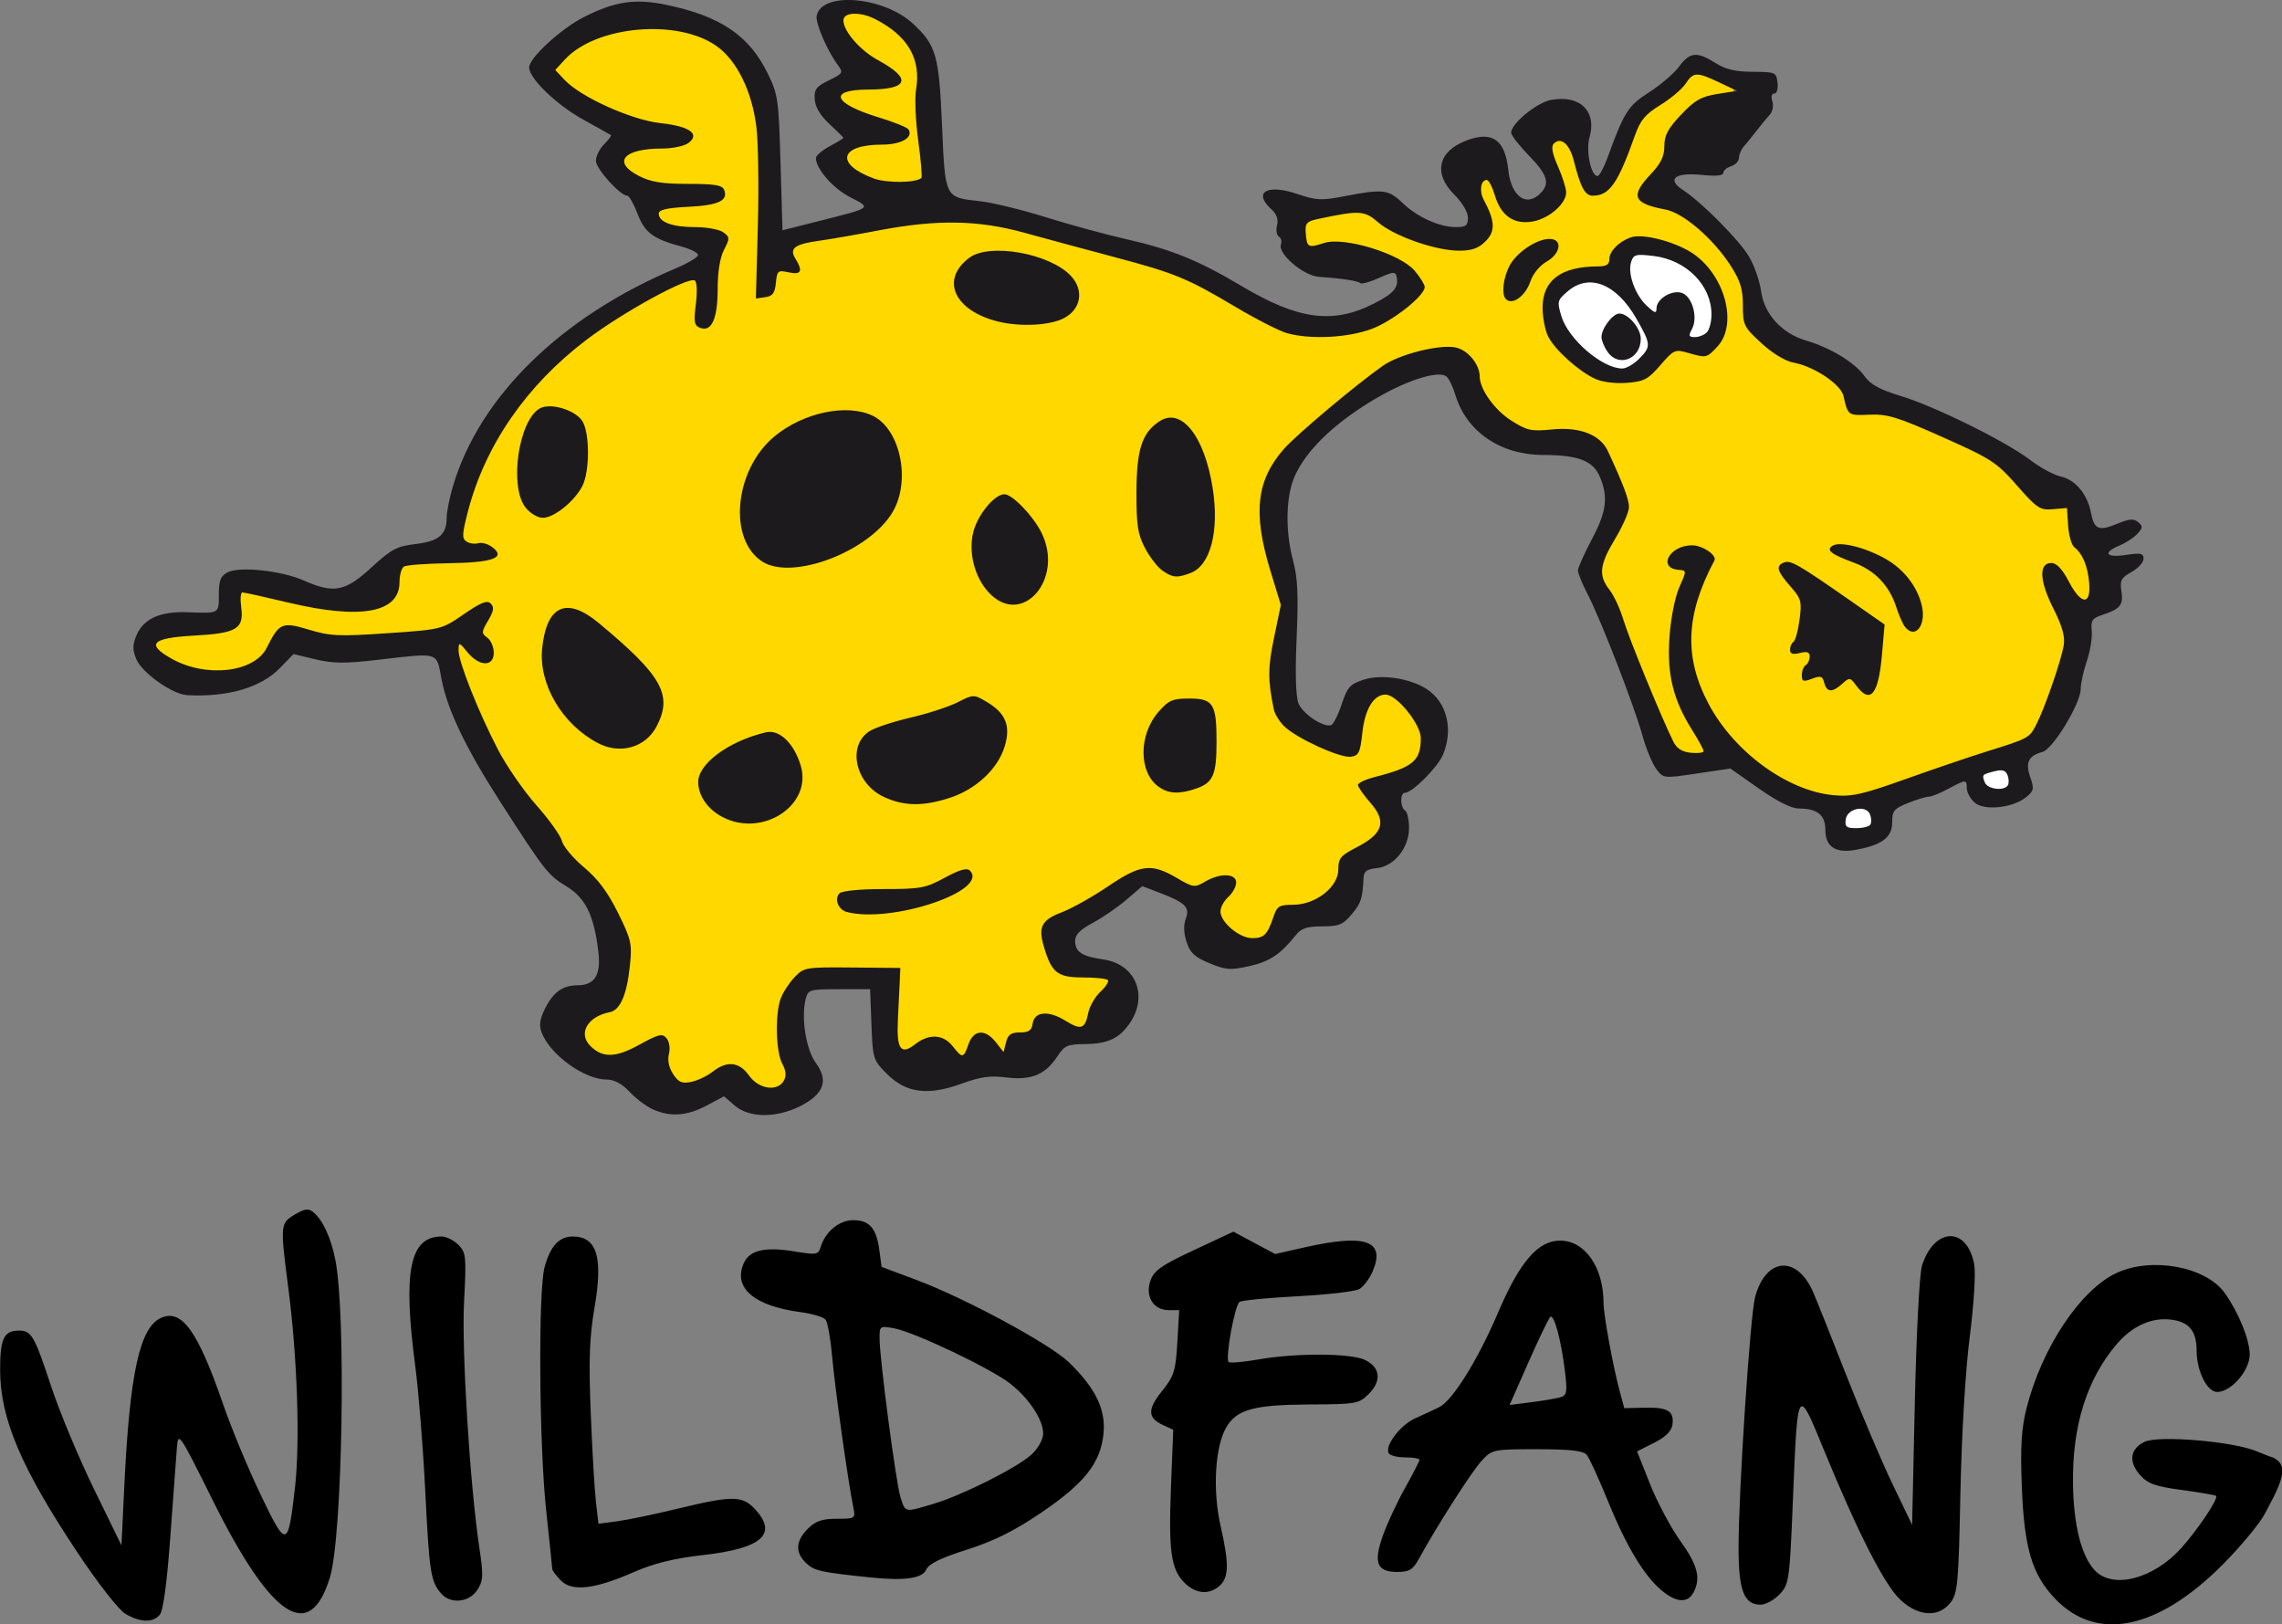 <?xml version="1.0" encoding="UTF-8" standalone="no"?> <svg xmlns:dc="http://purl.org/dc/elements/1.1/" xmlns:cc="http://creativecommons.org/ns#" xmlns:rdf="http://www.w3.org/1999/02/22-rdf-syntax-ns#" xmlns:svg="http://www.w3.org/2000/svg" xmlns="http://www.w3.org/2000/svg" xmlns:sodipodi="http://sodipodi.sourceforge.net/DTD/sodipodi-0.dtd" xmlns:inkscape="http://www.inkscape.org/namespaces/inkscape" version="1.1" id="svg10" width="421.77" height="300.154" viewBox="0 0 421.77 300.154" sodipodi:docname="logo_square.svg" inkscape:version="1.0.1 (3bc2e813f5, 2020-09-07)"><rect x="0" y="0" width="421.77" height="300.154" fill="#808080" stroke="none"/><defs id="defs14"></defs><g inkscape:groupmode="layer" inkscape:label="Image" id="g18" transform="translate(423.583,-882.047)"><g id="g89-0-3" transform="matrix(0.726,0,0,0.726,-425.565,878.257)"><path id="path50-4-5" style="fill:#ffffff;fill-opacity:1;stroke-width:0.509" d="m 407.33,75.543 c -3.281,0.086 -6.297,1.969 -8.354,4.438 -1.387,1.774 -1.18,4.235 -0.362,6.207 0.852,2.433 2.334,4.58 4.095,6.444 2.316,2.466 4.791,4.884 7.775,6.529 2.242,1.126 4.989,1.923 7.384,0.776 2.064,-1.022 3.845,-2.667 5.049,-4.63 1.284,-2.029 1.158,-4.933 -0.578,-6.661 -0.415,-0.415 -1.019,-0.634 -1.605,-0.566 0.759,-0.985 0.224,-2.315 -0.38,-3.248 -2.045,-3.063 -4.386,-6.122 -7.638,-7.978 -1.633,-0.918 -3.514,-1.376 -5.386,-1.312 z m 7.752,11.291 c 1.409,0.631 2.405,2.261 4.09,2.17 -0.797,1.227 -0.185,2.824 -0.867,4.114 -0.331,0.79 -0.812,1.772 -1.806,1.775 -1.077,0.322 -2.211,-0.112 -2.91,-0.967 -0.872,-0.953 -1.625,-2.283 -1.133,-3.602 0.436,-1.382 1.194,-2.869 2.559,-3.517 z"></path><path id="path56-3-4" style="fill:#ffffff;fill-opacity:1;stroke-width:0.509" d="m 476.076,209.447 c -2.756,0.002 -5.459,2.619 -4.994,5.451 0.27,1.628 1.877,2.628 3.435,2.722 2.096,0.302 4.691,-0.242 5.742,-2.272 0.983,-2.024 -0.032,-4.761 -2.176,-5.543 -0.633,-0.26 -1.325,-0.367 -2.008,-0.357 z"></path><path id="path30-3-8" style="fill:#ffd800;fill-opacity:1;stroke-width:0.719" d="m 167.828,11.203 c -5.55,0.18 -11.207,1.073 -16.215,3.578 -2.713,1.534 -5.162,3.55 -7.243,5.867 -0.918,0.973 -1.614,2.51 -0.767,3.745 1.217,1.819 3.039,3.125 4.728,4.478 6.54,5.059 14.591,7.652 22.604,9.259 1.565,0.322 3.121,0.69 4.662,1.116 0.432,0.133 1.224,0.345 1.772,0.568 0.09,0.208 -0.769,0.42 -1.064,0.563 -4.062,1.378 -8.472,0.805 -12.506,2.312 -1.672,0.558 -3.544,1.775 -3.575,3.735 0.008,1.82 1.598,3.074 2.941,4.053 3.422,2.25 7.627,2.704 11.611,3.05 3.464,0.304 6.991,0.132 10.4,0.891 0.71,0.029 0.473,0.611 -0.084,0.662 -3.46,1.036 -7.116,1.029 -10.665,1.583 -1.504,0.291 -3.163,0.284 -4.476,1.161 -1.048,0.998 -0.864,2.656 -0.043,3.734 1.209,1.895 3.602,2.296 5.644,2.663 3.483,0.62 7.135,0.465 10.486,1.715 0.608,0.177 -0.07,0.924 -0.08,1.343 -1.239,2.961 -1.578,6.188 -2,9.343 -0.434,3.302 -0.428,6.701 -1.436,9.9 -0.152,0.354 -0.304,0.938 -0.832,0.725 -0.387,-0.236 -0.277,-0.944 -0.357,-1.374 -0.178,-2.766 0.647,-5.531 0.214,-8.285 -0.257,-1.557 -1.822,-2.693 -3.383,-2.427 -2.292,0.361 -4.296,1.651 -6.361,2.635 -11.387,5.769 -22.004,13.155 -31.088,22.142 -4.179,4.181 -8.044,8.732 -10.971,13.89 -3.442,5.965 -6.463,12.204 -8.659,18.739 -0.797,2.568 -1.529,5.195 -1.727,7.886 -0.177,1.726 0.596,3.666 2.304,4.319 1.779,0.817 3.967,-0.032 5.609,1.162 -2.806,0.675 -5.723,0.672 -8.59,0.874 -4.3,0.257 -8.624,0.373 -12.886,1.033 -1.571,0.208 -2.253,1.852 -2.583,3.21 -0.624,2.038 -0.267,4.507 -1.886,6.134 -2.055,1.744 -4.917,1.843 -7.483,1.887 -3.974,0.026 -7.94,-0.386 -11.866,-0.973 -0.733,-0.125 -1.772,-0.281 -2.618,-0.448 -4.145,-0.7 -8.159,-2.052 -12.328,-2.611 -1.521,-0.223 -3.346,0.274 -3.98,1.813 -0.836,1.981 0.004,4.239 -0.734,6.238 -0.709,0.977 -2.077,1.061 -3.159,1.35 -4.977,0.94 -10.089,1 -15.029,2.159 -1.39,0.313 -2.981,1.24 -3.003,2.832 -0.072,1.749 1.571,2.842 2.858,3.713 3.243,2.122 7.017,3.296 10.786,4.075 4.302,0.805 9.057,0.33 12.736,-2.193 2.879,-1.936 4.866,-4.848 6.754,-7.692 0.541,-0.903 1.606,-1.258 2.612,-1.105 3.124,0.291 6.056,1.599 9.2,1.788 4.945,0.388 9.91,0.043 14.858,-0.114 4.243,-0.233 8.508,-0.387 12.708,-1.057 1.152,-0.274 2.227,-0.799 3.293,-1.303 0.638,3.108 1.067,6.262 1.861,9.335 1.639,5.568 4.089,10.857 6.626,16.064 2.7,5.361 5.533,10.697 9.111,15.533 2.66,3.392 5.309,6.913 7.721,10.559 2.834,4.062 6.165,7.74 9.469,11.418 3.603,4.304 6.766,9.042 8.934,14.236 0.658,1.572 1.141,3.25 0.975,4.971 -0.184,3.662 -0.699,7.338 -1.788,10.845 -0.382,1.488 -1.59,2.592 -3.005,3.102 -2.251,0.904 -4.583,2.087 -5.975,4.149 -0.877,1.184 -1.329,2.816 -0.604,4.186 1.227,2.458 3.325,4.805 6.191,5.174 3.264,0.42 6.382,-1.022 9.27,-2.353 1.745,-0.805 3.433,-1.81 5.318,-2.254 0.439,2.066 -0.008,4.241 0.688,6.271 0.705,2.278 1.986,4.715 4.324,5.633 1.648,0.618 3.256,-0.414 4.739,-1.023 2.702,-1.154 5.166,-2.992 8.119,-3.462 1.329,-0.245 2.377,0.767 3.098,1.746 1.902,2.09 4.48,4.044 7.454,3.859 1.855,-0.058 3.637,-1.391 3.943,-3.271 0.44,-2.554 -0.165,-5.137 -0.549,-7.661 -0.804,-3.828 -1.018,-7.862 0.09,-11.654 0.841,-2.874 2.45,-5.819 5.242,-7.174 1.677,-0.394 3.415,-0.409 5.127,-0.517 0.571,-0.021 1.48,-0.052 2.182,-0.072 4.928,-0.096 9.858,-0.046 14.787,-0.065 -0.194,5.141 -0.636,10.28 -0.533,15.428 0.079,1.74 0.303,3.898 2.041,4.789 1.68,0.789 3.413,-0.258 4.825,-1.124 2.054,-1.269 4.959,-1.705 6.951,-0.082 1.572,1.46 2.986,3.087 4.494,4.613 1.203,-2.042 2.222,-4.201 3.557,-6.16 0.339,-0.495 0.98,-1.068 1.575,-0.572 1.617,0.884 2.517,2.847 4.38,3.301 1.312,0.279 2.496,-0.787 2.796,-2.016 0.197,-0.681 0.434,-1.608 1.327,-1.567 1.455,-0.07 3.13,-0.037 4.195,-1.213 0.869,-0.784 0.938,-2.009 1.455,-2.984 0.748,-0.948 2.147,-0.566 3.139,-0.295 2.343,0.636 4.172,2.644 6.672,2.76 1.84,0.071 3.25,-1.457 3.822,-3.076 0.616,-1.725 1.158,-3.5 2.193,-5.036 1.034,-1.621 2.679,-2.926 3.067,-4.895 -0.082,-0.49 -0.629,-0.901 -0.887,-1.363 -1.583,-0.819 -3.429,-0.808 -5.159,-1.058 -2.485,-0.264 -4.996,-0.449 -7.421,-1.085 -1.454,-2.088 -2.292,-4.549 -2.949,-6.988 -0.308,-1.217 -0.647,-2.803 0.501,-3.704 1.745,-1.5 4.054,-2.042 6.006,-3.207 5.102,-2.657 9.674,-6.047 14.885,-8.501 1.971,-0.937 4.279,-1.543 6.404,-0.741 2.888,0.911 5.367,2.842 8.325,3.549 2.065,0.434 3.835,-0.937 5.692,-1.566 1.244,-0.394 2.688,-0.951 3.949,-0.36 -0.136,0.617 -0.647,1.307 -0.942,1.938 -0.687,1.356 -1.676,2.533 -2.373,3.877 -0.769,1.638 0.154,3.381 1.058,4.745 1.712,2.509 4.459,4.271 7.399,4.97 1.618,0.393 3.49,0.1 4.621,-1.213 1.846,-1.944 2.757,-4.515 3.844,-6.912 3.573,-0.324 7.33,-0.654 10.434,-2.634 3.019,-1.803 4.879,-5.109 5.376,-8.537 0.181,-1.665 1.847,-2.476 3.043,-3.376 2.469,-1.695 5.248,-3.243 6.865,-5.86 1.18,-1.857 0.86,-4.309 -0.384,-6.048 -1.242,-1.824 -2.635,-3.546 -3.852,-5.386 4.123,-1.762 8.809,-2.452 12.358,-5.374 2.108,-1.637 3.327,-4.385 2.868,-7.047 -0.532,-3.251 -2.419,-6.092 -4.441,-8.616 -1.624,-1.929 -3.905,-3.82 -6.586,-3.57 -2.522,0.21 -4.289,2.407 -5.224,4.582 -1.077,2.421 -1.521,5.052 -1.924,7.652 -0.145,0.77 -0.314,1.808 -0.527,2.668 -2.219,0.237 -4.392,-0.574 -6.454,-1.3 -3.727,-1.487 -7.396,-3.401 -10.262,-6.258 -1.82,-1.753 -2.064,-4.406 -2.367,-6.772 -0.568,-5.963 0.068,-11.989 1.43,-17.807 0.282,-1.503 0.702,-3.012 0.9,-4.512 -0.95,-3.136 -1.939,-6.216 -2.811,-9.295 -1.501,-5.513 -2.953,-11.21 -2.433,-16.97 0.368,-4.204 2.385,-8.086 5.084,-11.266 3.583,-4.207 7.827,-7.781 11.987,-11.396 4.287,-3.617 8.589,-7.242 13.221,-10.413 3.549,-2.136 7.598,-3.315 11.647,-4.072 2.141,-0.348 4.341,-0.553 6.502,-0.306 1.099,0.344 1.744,1.427 2.515,2.214 1.125,1.371 1.779,3.054 2.035,4.797 1.151,4.087 3.969,7.541 7.27,10.125 2.604,1.927 5.638,3.516 8.937,3.657 3.906,0.309 7.93,-0.355 11.742,0.77 2.685,0.804 4.191,3.387 5.352,5.748 1.364,2.934 2.664,5.91 3.684,8.983 0.591,1.648 0.377,3.454 -0.332,5.027 -1.695,3.93 -3.736,7.701 -5.595,11.555 -0.293,0.711 -0.822,1.421 -0.968,2.131 2.068,4.135 4.156,8.264 5.904,12.548 4.137,9.629 7.55,19.561 11.98,29.064 0.935,1.804 1.733,3.819 3.35,5.131 1.645,1.002 3.647,1.26 5.543,1.269 1.274,0.044 2.714,-0.745 2.794,-2.131 0.14,-0.874 -0.553,-1.648 -0.892,-2.42 -2.526,-4.736 -5.867,-9.232 -6.799,-14.635 -0.708,-4.303 -0.504,-8.691 -0.38,-13.031 0.167,-3.293 0.495,-6.617 1.605,-9.744 0.489,-1.856 1.295,-3.697 1.227,-5.647 -0.099,-1.434 -1.425,-2.461 -2.807,-2.527 -0.665,0.115 -0.614,-0.726 -0.362,-1.092 0.719,-1.09 2.221,-1.187 3.408,-1.293 1.574,-0.025 3.344,0.157 4.511,1.334 -1.629,4.413 -3.779,8.67 -4.783,13.291 -0.629,3.43 -0.428,6.939 -0.419,10.407 0.004,3.079 0.525,6.173 1.801,8.99 4.696,11.513 13.905,21.084 25.207,26.261 2.624,1.322 5.418,2.498 8.404,2.535 4.051,0.073 8.18,0.188 12.125,-0.897 5.649,-1.5 11.129,-3.558 16.661,-5.428 7.983,-2.771 15.963,-5.554 23.945,-8.329 1.664,-2.971 3.331,-5.953 4.515,-9.155 1.816,-4.746 3.462,-9.59 4.393,-14.595 0.642,-3.423 -0.526,-6.859 -1.84,-9.979 -1.253,-2.879 -2.731,-5.778 -3.011,-8.951 -0.022,-0.4 -0.025,-1.084 0.493,-1.132 1.564,0.873 2.348,2.607 3.414,3.973 1.121,1.455 1.965,3.161 3.368,4.373 1.136,1.032 3.088,0.868 3.941,-0.441 1.063,-1.844 0.696,-4.091 0.375,-6.09 -0.539,-2.913 -1.649,-5.717 -3.309,-8.174 -1.248,-2.137 -1.798,-4.585 -1.985,-7.031 -0.143,-1.208 -0.286,-2.415 -0.429,-3.623 -2.206,-0.051 -4.423,0.107 -6.621,-0.09 -1.514,-0.465 -2.53,-1.81 -3.665,-2.838 -3.754,-3.69 -7.208,-7.868 -11.934,-10.371 -4.321,-2.311 -8.808,-4.294 -13.277,-6.299 -5.291,-2.308 -10.791,-4.457 -16.614,-4.806 -1.207,-0.1 -2.414,-0.199 -3.621,-0.299 -0.682,-2.262 -1.532,-4.563 -3.246,-6.262 -3.283,-3.297 -7.791,-4.828 -11.936,-6.711 -3.615,-1.738 -7.247,-3.812 -9.781,-6.998 -1.278,-1.672 -1.434,-3.88 -1.595,-5.903 0.038,-4.819 -2.308,-9.275 -5.074,-13.079 -3.727,-4.981 -8.532,-9.279 -14.215,-11.889 -2.262,-1.102 -4.849,-1.375 -7.045,-2.617 -0.541,-0.268 0.109,-0.898 0.224,-1.275 1.686,-2.778 4.048,-5.131 5.345,-8.149 0.522,-1.012 0.609,-2.145 0.694,-3.256 0.674,-3.194 2.777,-5.899 5.13,-8.073 1.736,-1.594 3.843,-2.805 6.168,-3.275 1.412,-0.464 3.018,-0.624 4.201,-1.582 1.145,-0.906 0.902,-2.824 -0.319,-3.557 -2.155,-1.357 -4.54,-2.359 -6.986,-3.062 -1.675,-0.474 -3.373,0.358 -4.518,1.558 -2.213,2.249 -4.497,4.442 -7.052,6.307 -2.405,1.607 -4.732,3.553 -5.971,6.234 -1.645,3.678 -2.986,7.49 -4.723,11.126 -1.03,1.937 -2.156,4.05 -4.141,5.149 -0.937,0.458 -2.091,-0.033 -2.488,-0.981 -1.362,-2.56 -1.713,-5.497 -2.96,-8.111 -0.816,-1.829 -1.984,-3.923 -4.112,-4.359 -1.57,-0.352 -3.273,0.746 -3.506,2.36 -0.349,2.191 0.612,4.318 1.395,6.315 0.831,2.062 1.876,4.305 1.34,6.572 -0.566,1.594 -2.012,2.679 -3.366,3.593 -2.169,1.303 -4.9,1.553 -7.327,0.943 -1.849,-0.622 -2.622,-2.623 -3.372,-4.252 -0.783,-1.723 -1.442,-3.603 -2.787,-4.977 -1.222,-1.147 -3.386,-0.342 -3.788,1.228 -0.559,1.952 0.136,3.99 0.697,5.865 0.514,1.787 1.575,3.421 1.765,5.29 -0.24,1.991 -1.958,3.487 -3.848,3.92 -3.94,1.006 -8.034,0.027 -11.842,-1.08 -4.153,-1.26 -8.162,-3.051 -11.727,-5.542 -2.051,-1.397 -4.483,-2.37 -7.002,-2.182 -3.422,0.208 -6.755,1.107 -10.087,1.855 -1.635,0.368 -2.718,1.966 -2.738,3.599 -0.065,1.561 -0.11,3.238 0.561,4.682 0.609,1.281 2.255,1.295 3.475,1.097 1.814,-0.276 3.595,-0.865 5.455,-0.717 4.93,0.217 9.742,1.776 14.097,4.05 2.186,1.242 4.496,2.634 5.774,4.877 0.352,0.578 0.543,1.347 -0.018,1.873 -1.649,1.92 -3.762,3.377 -5.803,4.849 -4.523,3.152 -9.965,4.792 -15.438,5.137 -3.567,0.268 -7.227,0.255 -10.675,-0.812 -0.305,-0.097 -0.989,-0.306 -1.434,-0.477 -5.546,-2.083 -10.483,-5.427 -15.707,-8.165 -5.632,-3.109 -11.54,-5.721 -17.68,-7.653 -8.341,-2.656 -16.817,-4.864 -25.268,-7.14 -9.088,-2.366 -18.338,-4.776 -27.806,-4.537 -8.395,0.205 -16.664,1.83 -24.923,3.204 -4.081,0.761 -8.224,1.365 -12.164,2.716 -1.521,0.533 -3.243,1.597 -3.279,3.398 -0.125,1.154 0.776,1.977 1.211,2.94 -0.069,0.336 -1.005,0.167 -1.377,0.327 -1.589,0.153 -3.266,0.94 -3.84,2.532 -0.543,1.135 -0.376,2.584 -1.256,3.549 -0.616,0.452 -1.001,0.169 -0.793,-0.562 0.023,-11.818 0.209,-23.636 0.053,-35.453 -0.086,-4.266 -0.252,-8.609 -1.663,-12.679 -1.818,-5.839 -4.989,-11.544 -10.135,-15.062 -5.047,-3.493 -11.457,-4.195 -17.437,-4.113 z m 252.93,55.9 c 4.115,0.224 8.101,1.715 11.6,3.848 3.238,1.967 5.543,5.172 7.067,8.585 1.552,3.562 2.015,7.873 0.1,11.395 -0.673,1.315 -1.538,3.003 -3.228,3.061 -2.263,0.037 -4.424,-0.788 -6.625,-1.208 -0.61,-0.226 -1.183,-0.318 -1.544,0.337 -2.523,2.49 -5.041,4.981 -7.562,7.473 -2.896,0.067 -5.699,0.331 -8.586,0.198 -2.214,-0.144 -4.087,-1.507 -5.867,-2.703 -2.757,-2.083 -5.458,-4.392 -7.326,-7.334 -1.153,-2.103 -1.502,-4.549 -1.683,-6.91 -0.169,-2.433 0.491,-5.154 2.591,-6.624 2.836,-2.038 6.44,-2.176 9.772,-2.653 1.671,-0.226 3.648,-0.798 4.286,-2.55 0.226,-1.002 0.618,-1.98 1.404,-2.682 1.459,-1.502 3.486,-2.399 5.6,-2.232 z m -23.467,0.531 c 0.698,0.354 0.169,1.084 -0.169,1.491 -1.122,1.332 -2.692,2.199 -3.757,3.593 -1.445,1.612 -2.5,3.506 -3.54,5.389 -0.554,0.786 -1.026,1.873 -2.118,1.943 -0.677,0.275 -0.447,-0.682 -0.476,-1.08 0.219,-2.878 1.182,-5.803 3.279,-7.868 1.801,-1.855 4.228,-3.09 6.782,-3.468 z m -140.244,3.156 c 4.384,0.132 8.808,0.972 12.798,2.835 2.549,1.279 5.091,3.33 5.692,6.261 0.416,1.95 -0.867,3.835 -2.569,4.685 -2.419,1.277 -5.235,1.374 -7.908,1.548 -2.283,0.097 -4.841,-0.027 -6.919,-0.487 -3.575,-0.787 -7.26,-2.216 -9.666,-5.098 -1.231,-1.43 -1.707,-3.591 -0.713,-5.28 1.535,-2.867 4.837,-4.432 8.013,-4.439 0.424,-0.028 0.848,-0.02 1.272,-0.025 z m -114.029,39.803 c 2.321,0.057 4.789,0.796 6.363,2.58 1.066,1.635 0.902,3.704 0.977,5.572 -0.097,3.215 -0.004,6.514 -0.963,9.619 -0.883,2.577 -3.209,4.252 -5.345,5.757 -1.249,0.837 -2.997,1.634 -4.391,0.646 -1.686,-1.023 -2.787,-2.812 -3.107,-4.742 -0.777,-3.55 -0.426,-7.244 0.253,-10.781 0.098,-0.501 0.292,-1.324 0.458,-1.946 0.639,-2.17 1.319,-4.467 2.889,-6.162 0.795,-0.576 1.925,-0.517 2.865,-0.544 z m 76.75,0.918 c 2.34,0.015 4.58,1.089 6.332,2.59 3.179,2.928 4.332,7.421 4.372,11.613 0.094,4.007 -0.977,8.148 -3.601,11.252 -3.411,4.095 -8.263,6.612 -13.039,8.772 -2.601,1.225 -5.476,1.669 -8.329,1.746 -1.791,0.07 -3.807,0.216 -5.7,-0.002 -2.733,-0.413 -4.676,-2.814 -5.668,-5.244 -1.906,-4.79 -1.535,-10.254 0.17,-15.045 2.4,-6.818 8.312,-12.06 15.113,-14.285 3.323,-1.144 6.855,-1.451 10.35,-1.397 z m 81.52,2.068 c 1.348,-0.017 2.469,0.835 3.248,1.865 2.916,3.614 4.214,8.234 4.947,12.744 0.466,3.043 0.608,6.131 0.484,9.205 -0.037,0.582 -0.069,1.503 -0.131,2.214 -0.255,2.626 -0.428,5.451 -1.936,7.709 -1.283,1.789 -3.513,2.448 -5.492,3.151 -1.798,-0.299 -3.178,-1.715 -4.353,-3.021 -1.755,-2.164 -3.191,-4.689 -3.727,-7.446 -0.477,-3.57 -0.306,-7.187 -0.335,-10.78 0.101,-3.522 1.6e-4,-7.15 1.138,-10.529 0.726,-1.885 2.029,-3.561 3.625,-4.788 0.761,-0.427 1.693,-0.33 2.531,-0.324 z m -42.545,19.434 c 2.17,1.13 3.802,3.052 5.322,4.925 2.01,2.486 3.418,5.522 3.569,8.747 0.181,3.18 -0.524,6.694 -2.918,8.961 -1.685,1.486 -4.275,2.4 -6.37,1.208 -3.704,-1.924 -5.739,-6.031 -6.33,-10.023 -0.554,-3.634 0.201,-7.501 2.384,-10.497 1.024,-1.431 2.243,-3.149 4.139,-3.34 0.067,0.009 0.14,-0.028 0.203,0.018 z m 213.852,12.627 c 3.171,0.608 6.351,1.473 9.195,3.034 3.836,2.312 6.88,5.996 8.326,10.244 0.489,1.624 0.861,3.542 -0.028,5.094 -0.4,0.444 -0.909,0.019 -1.029,-0.431 -2.271,-4.016 -3.46,-8.761 -6.861,-12.053 -2.847,-2.764 -6.7,-4.019 -10.079,-5.961 0.159,0.024 0.318,0.048 0.477,0.072 z m -14.434,4.727 c 2.016,0.544 3.735,1.822 5.511,2.877 5.711,3.688 11.288,7.578 16.93,11.369 0.002,1.557 -0.015,3.345 -0.146,4.756 -0.34,3.448 -0.773,6.931 -1.876,10.229 -0.156,0.456 -0.479,1.127 -0.866,0.427 -1.325,-1.377 -2.642,-2.874 -3.982,-4.328 -1.563,1.142 -2.967,2.526 -4.658,3.477 -0.343,-0.165 -0.442,-0.844 -0.71,-1.193 -0.672,-1.407 -2.342,-2.134 -3.838,-1.724 -0.37,-0.049 -1.467,0.625 -1.091,-0.031 0.681,-1.493 1.736,-3.191 1.021,-4.859 -0.654,-1.417 -2.386,-1.709 -3.788,-1.526 -0.498,-0.025 0.268,-1.013 0.316,-1.422 1.147,-2.911 1.708,-6.09 1.495,-9.218 -0.231,-3.003 -2.484,-5.199 -4.066,-7.572 -0.119,-0.354 -0.952,-1.138 -0.481,-1.266 0.077,-0.012 0.154,-0.004 0.23,0.004 z m -331.865,10.305 c -0.532,1.939 -2.252,3.611 -1.904,5.74 0.26,1.702 2.141,2.65 2.15,4.438 0.025,0.47 0.044,1.504 -0.711,1.303 -1.874,-0.391 -3.042,-2.087 -4.436,-3.251 -1.273,-1.213 -2.661,-2.443 -3.862,-3.645 3.004,-1.439 5.721,-3.421 8.795,-4.719 l -0.023,0.097 z m 21.508,1.068 c 2.647,0.482 4.822,2.234 6.915,3.815 3.712,3.012 7.187,6.316 10.463,9.795 2.15,2.405 4.474,5.114 4.636,8.494 0.107,2.448 -1.048,4.766 -2.371,6.756 -0.785,1.206 -1.906,2.167 -3.269,2.653 -3.336,1.532 -7.272,0.577 -10.224,-1.368 -4.486,-2.938 -7.925,-7.353 -10.042,-12.251 -1.284,-2.955 -1.889,-6.229 -1.437,-9.439 0.343,-2.472 0.828,-5.049 2.248,-7.15 0.754,-0.892 1.886,-1.507 3.081,-1.303 z m 102.971,22.416 c 1.663,0.565 3.192,1.567 4.482,2.757 1.686,1.513 2.485,3.9 1.987,6.118 -0.761,4.701 -4.038,8.622 -7.975,11.116 -2.656,1.752 -5.668,2.95 -8.821,3.409 -3.352,0.51 -6.854,0.716 -10.161,-0.173 -3.361,-1.037 -6.401,-3.639 -7.222,-7.159 -0.398,-1.802 -0.509,-3.776 0.168,-5.523 0.921,-1.766 2.988,-2.401 4.714,-3.095 4.689,-1.546 9.448,-2.88 14.124,-4.467 2.809,-0.901 5.573,-1.936 8.341,-2.949 0.118,-0.028 0.242,-0.05 0.363,-0.033 z m 54.652,0.623 c 1.339,0.072 2.829,-0.111 4.016,0.623 0.927,1.098 0.879,2.662 1.08,4.016 0.09,1.1 0.16,2.24 0.192,3.231 0.046,2.799 0.08,5.648 -0.553,8.389 -0.233,1.018 -0.678,2.096 -1.725,2.506 -2.655,1.385 -5.91,2.259 -8.814,1.142 -2.536,-1.2 -3.907,-4.041 -4.151,-6.736 -0.418,-4.302 1.575,-8.597 4.766,-11.432 0.836,-0.849 1.818,-1.745 3.096,-1.689 0.696,-0.055 1.396,-0.037 2.093,-0.049 z m -105.693,8.707 c 1.108,0.156 1.764,1.227 2.53,1.935 2.055,2.14 2.942,5.178 2.716,8.102 -0.025,2.575 -1.228,5.105 -3.307,6.649 -3.057,2.428 -7.194,3.575 -11.03,2.637 -3.369,-0.775 -6.689,-2.946 -7.931,-6.289 -0.916,-2.359 0.116,-5.035 1.941,-6.65 2.914,-2.491 6.421,-4.213 10.007,-5.51 1.631,-0.567 3.34,-0.942 5.075,-0.874 z m 48.826,34.635 c 0.173,0.402 -0.486,0.813 -0.732,1.126 -2.649,2.271 -5.989,3.526 -9.256,4.623 -4.809,1.558 -9.875,2.266 -14.922,2.295 -1.83,-0.072 -3.784,-0.032 -5.445,-0.901 -0.476,-0.25 -0.466,-1.02 -0.236,-1.365 3.675,-0.724 7.445,-0.709 11.176,-0.844 3.638,-0.045 7.399,0.017 10.82,-1.414 2.89,-1.086 5.599,-2.639 8.553,-3.55 l 0.012,-0.003 z"></path><path id="path32-6-8" style="fill:#ffd800;fill-opacity:1;stroke-width:0.719" d="m 220.057,7.416 c -1.496,-0.021 -3.337,0.405 -3.896,1.979 -0.61,1.767 0.506,3.5 1.307,5.012 2.194,3.496 5.681,5.887 9.038,8.161 1.289,0.923 2.799,1.67 3.737,2.982 -0.87,0.237 -1.935,0.35 -2.677,0.439 -3.431,0.447 -6.974,0.374 -10.289,1.463 -1.404,0.389 -2.187,2.085 -1.507,3.388 0.959,1.76 2.858,2.711 4.559,3.625 3.287,1.633 6.926,2.369 10.275,3.858 0.582,0.257 1.209,0.522 1.71,0.884 -1.634,0.877 -3.558,0.938 -5.363,1.195 -2.73,0.336 -5.592,0.511 -8.085,1.776 -1.366,0.806 -2.584,2.466 -1.949,4.104 0.877,1.86 2.566,3.217 4.3,4.253 3.205,2.023 7.093,2.369 10.788,2.526 1.85,-0.024 3.88,0.118 5.524,-0.87 1.523,-1.087 1.392,-3.182 1.272,-4.838 -0.318,-3.055 -0.712,-6.104 -0.843,-9.176 -0.168,-2.902 -0.28,-5.768 -0.321,-8.622 -0.114,-3.15 0.074,-6.349 -0.588,-9.45 -0.62,-2.298 -2.129,-4.239 -3.697,-5.979 -2.854,-2.922 -6.402,-5.27 -10.354,-6.386 -0.961,-0.244 -1.948,-0.367 -2.939,-0.32 z"></path><path id="path52-9-1" style="fill:#ffffff;fill-opacity:1;stroke-width:0.509" d="m 420.783,68.602 c -1.675,-0.03 -3.581,0.651 -4.227,2.33 -0.69,1.869 -0.318,3.933 0.056,5.833 0.842,3.56 3.061,6.723 5.925,8.956 1.137,0.787 2.863,0.287 3.339,-1.029 0.208,-0.775 0.466,-1.575 1.153,-2.07 0.832,-0.742 1.907,-1.175 3,-1.341 1.969,1.033 2.372,3.51 2.149,5.523 -0.041,1.351 -0.707,2.601 -0.729,3.943 0.025,1.401 1.488,2.378 2.813,2.075 2.095,-0.258 4.234,-1.386 5.044,-3.434 1,-2.544 0.791,-5.416 0.127,-8.019 -1.687,-6.043 -7.01,-10.643 -13.012,-12.137 -1.839,-0.468 -3.743,-0.653 -5.639,-0.631 z"></path><path id="path58-4-8" style="fill:#ffffff;fill-opacity:1;stroke-width:0.509" d="m 512.07,199.807 c -1.752,0.177 -3.703,0.186 -5.161,1.301 -1.183,0.922 -1.208,2.73 -0.305,3.856 1.405,2.031 4.101,3.497 6.557,2.572 1.951,-0.676 2.901,-2.976 2.366,-4.9 -0.195,-1.338 -1.141,-2.653 -2.567,-2.791 -0.293,-0.049 -0.594,-0.048 -0.891,-0.039 z"></path><path style="fill:#1d1a1d" d="m 168.939,287.618 c -1.65,-0.736 -4.322,-2.744 -5.937,-4.461 -1.957,-2.08 -3.889,-3.122 -5.79,-3.122 -5.712,0 -14.475,-6.337 -16.594,-12 -0.701,-1.874 -0.464,-3.431 0.946,-6.217 2.079,-4.108 4.466,-5.783 8.238,-5.783 4.296,0 5.953,-2.657 5.271,-8.454 -1.097,-9.335 -3.252,-13.763 -8.143,-16.737 -4.677,-2.844 -5.508,-3.903 -16.709,-21.308 -8.893,-13.819 -13.604,-23.631 -15.084,-31.421 -1.343,-7.066 -0.345,-6.767 -16.391,-4.911 -8.222,0.951 -11.267,0.922 -15.745,-0.153 l -5.552,-1.332 -3.461,3.563 c -4.84,4.983 -13.305,7.453 -23.628,6.893 -3.745,-0.203 -11.493,-5.692 -12.929,-9.159 -0.984,-2.375 -0.978,-3.6 0.028,-6.028 1.743,-4.207 5.997,-6.168 12.846,-5.919 8.374,0.304 8.135,0.437 8.135,-4.499 0,-3.561 0.44,-4.7 2.174,-5.628 3.009,-1.611 13.751,-0.476 19.479,2.058 7.634,3.377 10.505,2.824 17.171,-3.304 5.105,-4.693 6.465,-5.417 11.241,-5.982 5.93,-0.702 7.934,-2.391 7.934,-6.688 0,-1.445 0.725,-5.072 1.612,-8.059 6.771,-22.821 27.509,-43.103 56.638,-55.395 3.163,-1.334 5.75,-2.884 5.75,-3.443 0,-0.559 -1.913,-1.531 -4.25,-2.16 -7.21,-1.94 -9.321,-3.523 -11.176,-8.378 -0.957,-2.506 -2.121,-4.556 -2.586,-4.556 -1.816,0 -7.988,-6.853 -7.988,-8.868 0,-1.173 0.938,-3.069 2.083,-4.215 1.146,-1.146 1.933,-2.195 1.75,-2.331 -0.183,-0.136 -3.305,-1.884 -6.938,-3.884 -6.913,-3.807 -13.896,-10.528 -13.896,-13.376 0,-2.385 8.132,-9.852 13.925,-12.788 7.948,-4.027 13.045,-4.779 21.066,-3.107 13.693,2.855 21.012,7.803 25.719,17.387 2.641,5.377 2.817,6.6 3.29,22.833 l 0.5,17.151 9.5,-2.397 c 13.423,-3.387 13.201,-3.214 7.712,-6.027 -4.352,-2.231 -8.699,-7.208 -8.708,-9.97 -0.002,-0.601 1.571,-1.941 3.496,-2.977 1.925,-1.037 3.5,-2.001 3.5,-2.144 0,-0.143 -1.592,-1.728 -3.538,-3.523 -2.337,-2.156 -3.61,-4.282 -3.75,-6.263 -0.181,-2.568 0.335,-3.267 3.589,-4.857 3.647,-1.782 3.737,-1.943 2.217,-4 -2.646,-3.58 -5.668,-10.624 -5.324,-12.41 1.214,-6.302 17.129,-4.969 24.619,2.062 5.819,5.463 6.524,7.937 7.291,25.583 0.821,18.899 0.641,18.536 9.687,19.528 3.14,0.344 10.66,2.175 16.71,4.068 6.05,1.893 15.275,4.41 20.5,5.593 11.495,2.602 18.423,5.414 29.274,11.88 14.515,8.649 23.311,9.83 33.766,4.532 5.112,-2.59 6.401,-4.122 5.794,-6.882 -0.29,-1.319 -0.885,-1.272 -4.503,0.356 -2.293,1.032 -4.421,1.623 -4.729,1.315 -0.583,-0.583 -4.585,-1.196 -10.602,-1.624 -3.911,-0.278 -10.489,-5.929 -9.6,-8.246 0.282,-0.734 0.045,-1.624 -0.525,-1.976 -0.571,-0.353 -0.783,-1.654 -0.472,-2.892 0.378,-1.504 -0.093,-2.846 -1.419,-4.046 -4.816,-4.358 -1.142,-6.544 6.585,-3.917 4.869,1.655 6.097,1.709 12.173,0.535 9.595,-1.854 11.069,-1.678 14.607,1.747 3.713,3.593 9.375,6.15 13.618,6.15 2.534,0 3.032,-0.394 3.032,-2.4 0,-1.41 -1.444,-3.844 -3.5,-5.9 -5.383,-5.383 -4.115,-10.995 3.105,-13.74 6.587,-2.504 9.847,-0.218 10.666,7.479 0.717,6.739 4.575,9.571 8.157,5.989 2.528,-2.528 1.859,-4.735 -2.929,-9.662 -2.475,-2.546 -4.5,-5.156 -4.5,-5.798 0,-2.3 6.511,-7.66 10.127,-8.335 7.393,-1.381 11.744,2.843 9.824,9.538 -0.976,3.402 0.361,9.829 2.044,9.829 0.462,0 1.619,-2.138 2.572,-4.75 4.255,-11.668 5.177,-13.11 10.613,-16.603 2.926,-1.88 6.347,-4.82 7.601,-6.533 2.701,-3.69 4.518,-3.866 9.22,-0.895 2.582,1.631 5.074,2.221 9.5,2.246 5.792,0.034 6.011,0.13 6.316,2.785 0.181,1.569 -0.17,2.75 -0.817,2.75 -0.679,0 -0.879,0.803 -0.498,2.003 0.357,1.124 0.057,2.625 -0.683,3.42 -0.725,0.779 -2.218,2.589 -3.318,4.022 -1.1,1.433 -2.562,3.237 -3.25,4.009 -0.688,0.772 -1.25,2.08 -1.25,2.908 0,0.827 -0.9,1.79 -2,2.139 -1.1,0.349 -2,1.117 -2,1.707 0,0.701 -1.886,0.878 -5.442,0.511 -6.853,-0.707 -9.077,1.06 -4.825,3.834 4.832,3.152 14.387,12.798 16.867,17.029 1.316,2.245 2.679,6.175 3.03,8.734 0.802,5.849 5.277,10.753 11.471,12.568 6.151,1.803 12.397,5.602 14.832,9.022 1.544,2.168 3.875,3.448 9.253,5.082 8.756,2.66 26.77,11.569 32.988,16.316 2.507,1.913 5.962,3.787 7.679,4.164 3.773,0.829 6.863,4.504 7.746,9.213 0.81,4.318 1.992,4.805 6.79,2.8 2.961,-1.237 4.097,-1.322 5.222,-0.388 1.245,1.033 1.223,1.431 -0.16,2.959 -0.879,0.971 -2.915,2.311 -4.525,2.978 -4.444,1.841 -3.567,3.188 1.572,2.418 3.797,-0.569 4.5,-0.416 4.5,0.985 0,0.913 -1.379,2.427 -3.066,3.364 -2.65,1.473 -2.999,2.136 -2.573,4.892 0.541,3.501 -0.287,4.527 -4.862,6.027 -2.588,0.848 -2.958,1.409 -2.693,4.083 0.169,1.705 -0.394,5.163 -1.25,7.686 -0.856,2.522 -1.557,5.712 -1.557,7.088 0,3.655 -7.052,15.289 -9.709,16.018 -3.603,0.988 -4.436,2.696 -3.135,6.427 1.034,2.966 0.925,3.499 -1.044,5.093 -3.43,2.777 -10.747,3.531 -13.152,1.354 -1.078,-0.976 -1.961,-2.605 -1.961,-3.619 0,-2.299 -0.17,-2.294 -4.739,0.155 -2.052,1.1 -4.292,2 -4.976,2 -0.685,0 -3.054,0.724 -5.265,1.609 -3.579,1.432 -4.02,1.978 -4.02,4.974 0,3.752 -2.557,5.681 -9.179,6.923 -5.165,0.969 -7.821,-0.731 -7.821,-5.006 0,-3.859 -2.022,-5.5 -6.777,-5.5 -1.882,0 -5.469,-1.798 -10.157,-5.09 l -7.248,-5.09 -8.521,1.268 c -8.511,1.266 -8.523,1.265 -10.345,-1.15 -1.003,-1.33 -2.575,-5.122 -3.492,-8.428 -2.108,-7.595 -10.575,-29.448 -13.921,-35.929 -1.397,-2.706 -2.54,-5.481 -2.54,-6.167 0,-0.686 1.575,-4.216 3.5,-7.845 3.79,-7.144 4.271,-10.788 2.108,-15.965 -1.728,-4.135 -5.513,-5.603 -14.441,-5.603 -10.86,0 -19.544,-5.928 -22.357,-15.262 -0.623,-2.069 -1.631,-4.174 -2.238,-4.679 -2.134,-1.771 -10.949,1.161 -19.621,6.525 -9.56,5.914 -16.124,12.381 -19.004,18.725 -2.326,5.123 -2.505,14.037 -0.435,21.69 1.147,4.24 1.348,8.707 0.881,19.5 -0.389,8.984 -0.225,14.968 0.458,16.702 1.059,2.689 6.348,6.232 8.322,5.574 0.57,-0.19 1.777,-2.58 2.682,-5.311 1.452,-4.378 2.114,-5.118 5.597,-6.255 4.52,-1.476 11.85,-0.37 16.129,2.434 5.074,3.325 6.758,10.218 4.069,16.654 -1.338,3.203 -7.825,9.702 -9.684,9.702 -1.275,0 -1.246,3.708 0.035,4.5 0.55,0.34 1,2.357 1,4.482 0,5.071 -3.812,9.774 -8.274,10.207 -2.389,0.232 -3.222,0.817 -3.291,2.311 -0.25,5.411 -0.622,6.569 -3.023,9.423 -2.245,2.668 -3.242,3.077 -7.51,3.077 -3.849,0 -5.3,0.473 -6.661,2.171 -3.98,4.964 -6.708,6.791 -11.871,7.946 -4.849,1.085 -5.97,1.005 -10.16,-0.728 -3.778,-1.563 -4.933,-2.634 -5.84,-5.417 -0.744,-2.283 -0.81,-4.313 -0.191,-5.94 1.102,-2.898 -0.102,-4.073 -6.795,-6.629 l -4.29,-1.638 -4.093,3.504 c -2.251,1.927 -6.097,4.567 -8.547,5.866 -3.137,1.664 -4.454,2.992 -4.454,4.492 0,2.898 1.657,4 7.222,4.805 8.075,1.168 11.43,9.026 6.831,16.002 -2.663,4.04 -5.69,5.49 -11.554,5.535 -4.46,0.034 -5.216,0.37 -7,3.106 -3.035,4.655 -6.68,6.173 -12.946,5.39 -4.179,-0.522 -6.599,-0.19 -11.42,1.568 -8.586,3.131 -14.152,2.417 -19.008,-2.438 -3.554,-3.553 -3.632,-3.803 -3.975,-12.609 l -0.349,-8.984 h -7.881 c -7.611,0 -7.903,0.087 -8.521,2.546 -1.196,4.765 0.103,12.862 2.607,16.248 3.288,4.447 2.026,7.932 -3.969,10.955 -6.119,3.086 -13.01,3.038 -16.678,-0.117 l -2.752,-2.367 -4.452,2.367 c -4.98,2.648 -9.194,2.941 -13.655,0.95 z m 33.375,-7.349 c 0.643,-1.202 0.506,-2.561 -0.429,-4.25 -1.646,-2.973 -1.869,-12.732 -0.382,-16.668 0.585,-1.548 2.166,-3.971 3.512,-5.383 2.382,-2.497 2.784,-2.565 14.686,-2.459 l 12.238,0.109 -0.154,3.459 c -0.085,1.902 -0.295,6.264 -0.467,9.692 -0.378,7.52 0.742,9.139 4.357,6.296 3.516,-2.766 7.18,-2.586 9.585,0.471 2.495,3.172 2.76,3.139 4.029,-0.5 1.305,-3.743 4.253,-3.955 6.969,-0.502 l 1.965,2.498 0.627,-2.498 c 0.489,-1.948 1.267,-2.498 3.538,-2.498 2.258,0 2.983,-0.505 3.231,-2.25 0.439,-3.088 4.014,-3.411 8.317,-0.751 4.037,2.495 5.021,2.158 5.854,-2.008 0.336,-1.678 1.736,-4.095 3.113,-5.37 1.376,-1.276 2.21,-2.612 1.852,-2.97 -0.358,-0.358 -3.265,-0.65 -6.461,-0.65 -6.405,0 -7.918,-1.24 -9.886,-8.104 -1.39,-4.848 -0.449,-6.547 4.719,-8.521 2.527,-0.965 7.788,-3.919 11.691,-6.565 8.25,-5.593 11.018,-5.939 17.43,-2.181 4.287,2.512 4.607,2.556 7.242,1 3.837,-2.266 7.948,-2.154 7.948,0.216 0,1.015 -0.9,2.659 -2,3.655 -1.1,0.995 -2,2.662 -2,3.703 0,2.751 4.814,6.797 8.087,6.797 3.014,0 3.859,-0.858 5.424,-5.5 0.898,-2.663 1.46,-3 5,-3 5.711,0 11.489,-4.518 11.489,-8.984 0,-2.863 0.561,-3.535 4.746,-5.689 6.677,-3.436 7.611,-6.518 3.421,-11.29 -1.742,-1.984 -3.167,-4.025 -3.167,-4.534 0,-0.51 1.913,-1.415 4.25,-2.012 9.828,-2.51 11.75,-4.133 11.75,-9.923 0,-3.518 -6.113,-11.069 -8.961,-11.069 -3.035,0 -5.267,3.667 -5.918,9.721 -0.542,5.041 -0.913,5.82 -2.912,6.104 -2.708,0.384 -13.748,-4.65 -16.947,-7.727 -1.231,-1.184 -2.442,-3.153 -2.692,-4.375 -1.529,-7.476 -1.518,-10.562 0.063,-18.171 l 1.739,-8.367 -2.699,-8.842 c -4.449,-14.577 -3.519,-22.885 3.452,-30.84 3.187,-3.637 18.36,-16.394 25.228,-21.209 4.143,-2.905 14.214,-5.465 18.406,-4.679 3.15,0.591 6.241,4.273 6.241,7.435 0,3.181 3.784,8.493 7.928,11.131 4.149,2.641 5.128,2.855 10.572,2.317 6.967,-0.689 12.191,1.347 14.12,5.503 3.933,8.472 5.38,12.313 5.377,14.277 -10e-4,1.223 -1.576,4.833 -3.5,8.023 -4.018,6.664 -4.322,9.382 -1.455,13.027 1.123,1.428 2.721,4.881 3.55,7.674 1.387,4.671 9.787,25.145 12.718,30.999 0.875,1.747 2.221,2.594 4.47,2.813 1.77,0.172 3.219,-0.013 3.219,-0.412 0,-0.399 -1.298,-2.79 -2.884,-5.313 -4.889,-7.777 -6.472,-14.258 -5.802,-23.752 0.339,-4.8 1.394,-10.148 2.491,-12.629 1.891,-4.275 1.89,-4.304 -0.111,-4.455 -5.526,-0.416 -2.404,-6.252 3.345,-6.252 2.689,0 6.425,2.529 5.712,3.866 -7.356,13.796 -7.788,24.642 -1.457,36.549 6.499,12.223 20.051,22.111 31.789,23.196 4.647,0.429 7.266,-0.159 18.417,-4.135 7.15,-2.549 16.375,-5.686 20.5,-6.97 10.753,-3.347 10.911,-3.433 12.685,-6.862 2.156,-4.169 6.381,-16.385 7.001,-20.24 0.354,-2.205 -0.41,-4.895 -2.652,-9.337 -3.547,-7.026 -3.756,-11.566 -0.533,-11.566 1.371,0 2.787,1.5 4.5,4.768 3.131,5.97 5.668,6.072 5.147,0.207 -0.378,-4.253 -1.681,-7.36 -3.763,-8.975 -0.709,-0.55 -1.423,-3.025 -1.587,-5.5 l -0.297,-4.5 -3.577,0.308 c -3.286,0.283 -4.03,-0.208 -9.157,-6.048 -5.191,-5.913 -6.512,-6.771 -18.923,-12.301 -11.517,-5.131 -14.066,-5.913 -18.628,-5.713 -5.461,0.239 -5.506,0.207 -6.599,-4.747 -0.654,-2.963 -7.47,-7.534 -12.662,-8.492 -2.174,-0.401 -5.367,-2.325 -8.25,-4.973 -4.463,-4.098 -4.703,-4.587 -4.703,-9.589 0,-4.191 -0.636,-6.263 -3.106,-10.111 -4.408,-6.869 -12.05,-13.454 -16.606,-14.309 -8.231,-1.544 -9.02,-3.41 -3.788,-8.958 2.621,-2.779 3.5,-4.586 3.5,-7.198 0,-2.731 0.921,-4.461 4.25,-7.979 3.51,-3.709 5.121,-4.63 9.25,-5.284 l 5,-0.792 -4.5,-2.135 c -5.761,-2.734 -6.61,-2.704 -8.575,0.295 -0.892,1.361 -3.777,3.801 -6.41,5.421 -3.864,2.377 -5.119,3.879 -6.501,7.775 -4.355,12.283 -6.493,15.329 -10.757,15.329 -1.945,0 -3.079,-2.09 -4.774,-8.801 -1.109,-4.389 -3.3,-6.28 -5.143,-4.438 -0.702,0.702 -0.365,2.523 1.067,5.76 1.152,2.603 2.094,5.597 2.094,6.652 0,2.845 -4.275,6.601 -8.393,7.373 -4.813,0.903 -8.17,-1.355 -9.724,-6.542 -0.66,-2.202 -1.593,-4.004 -2.073,-4.004 -1.563,0 -1.992,2.791 -0.778,5.061 2.884,5.388 3,7.997 0.469,10.528 -1.809,1.809 -3.497,2.41 -6.762,2.41 -5.967,0 -16.541,-3.7 -20.579,-7.201 -3.512,-3.045 -4.727,-3.117 -15.177,-0.905 -3.049,0.645 -3.458,1.088 -3.279,3.543 0.275,3.764 0.601,3.947 4.657,2.608 5.077,-1.676 19.423,2.721 23.087,7.076 1.403,1.667 2.551,3.517 2.551,4.11 0,2.244 -8.111,8.666 -13.482,10.676 -6.073,2.272 -15.581,2.758 -21.544,1.102 -1.94,-0.539 -7.79,-3.513 -13,-6.609 -12.497,-7.426 -15.507,-8.664 -31.194,-12.829 -7.304,-1.939 -17.554,-4.706 -22.779,-6.15 -11.738,-3.242 -22.176,-3.407 -37,-0.585 -5.775,1.1 -12.525,2.274 -15,2.611 -6.336,0.861 -7.839,1.945 -6.25,4.509 2.024,3.265 1.549,4.269 -1.682,3.559 -2.743,-0.602 -2.952,-0.43 -3.25,2.671 -0.251,2.619 -0.819,3.385 -2.705,3.652 l -2.387,0.338 0.496,-18.337 c 0.273,-10.086 0.108,-21.486 -0.367,-25.335 -1.113,-9.025 -4.909,-16.804 -9.998,-20.491 -9.871,-7.151 -30.785,-5.343 -38.782,3.352 l -2.424,2.636 2.393,2.547 c 4.095,4.359 17.052,10.197 24.372,10.98 7.457,0.799 10.239,2.788 7.104,5.08 -1.047,0.765 -4.038,1.392 -6.647,1.392 -9.881,0 -12.813,3.46 -5.914,6.98 3.062,1.562 5.905,2.02 12.531,2.02 6.86,0 8.691,0.313 9.173,1.567 1.04,2.711 -1.486,3.885 -9.196,4.274 -5.432,0.274 -7.468,0.747 -7.468,1.733 0,2.153 3.434,3.426 9.243,3.426 2.956,0 6.188,0.595 7.183,1.322 1.694,1.238 1.706,1.521 0.191,4.45 -1.029,1.989 -1.617,5.624 -1.617,9.986 0,7.583 -1.549,11.012 -4.469,9.891 -1.501,-0.576 -1.66,-1.465 -1.085,-6.066 0.394,-3.151 0.274,-5.639 -0.288,-5.986 -1.674,-1.035 -18.31,8.077 -27.577,15.104 -15.242,11.559 -25.776,26.804 -30.148,43.633 -1.521,5.854 -1.572,6.963 -0.355,7.727 0.782,0.491 2.12,0.675 2.974,0.41 0.854,-0.265 2.429,0.165 3.5,0.956 3.675,2.712 0.345,3.973 -10.926,4.137 -5.698,0.083 -10.87,0.467 -11.493,0.852 -0.623,0.385 -1.134,2.179 -1.134,3.987 0,7.786 -9.833,9.582 -28.339,5.176 -5.961,-1.419 -11.206,-2.58 -11.655,-2.58 -0.449,0 -0.587,1.706 -0.308,3.791 0.738,5.499 -1.117,6.605 -12.087,7.209 -10.71,0.589 -12.221,2.165 -5.628,5.871 8.802,4.947 21.067,3.532 24.225,-2.794 3.17,-6.352 3.902,-6.663 10.772,-4.583 5.387,1.631 7.615,1.731 19.898,0.893 13.825,-0.943 13.833,-0.945 19.496,-4.845 4.379,-3.016 5.935,-3.632 6.855,-2.712 0.92,0.92 0.768,1.904 -0.668,4.335 -1.716,2.906 -1.732,3.237 -0.21,4.35 0.906,0.663 1.648,2.393 1.648,3.845 0,3.618 -3.673,3.558 -6.676,-0.11 -2.175,-2.657 -2.253,-2.674 -2.288,-0.526 -0.046,2.864 5.036,15.666 10.052,25.319 2.156,4.148 6.557,10.514 9.781,14.146 3.224,3.632 6.145,7.731 6.491,9.11 0.346,1.378 2.875,4.386 5.62,6.684 3.547,2.969 6.05,6.321 8.65,11.582 3.391,6.861 3.612,7.851 3.019,13.524 -0.767,7.335 -2.471,11.253 -5.114,11.763 -5.643,1.087 -8.14,5.4 -4.964,8.576 3.124,3.124 6.401,3.051 12.46,-0.281 4.98,-2.738 5.885,-2.954 6.959,-1.66 0.709,0.854 0.965,2.559 0.603,4.005 -0.402,1.602 -0.016,3.457 1.062,5.103 1.381,2.108 2.231,2.478 4.601,2.004 1.599,-0.32 4.056,-1.485 5.461,-2.59 3.663,-2.881 6.762,-2.55 9.284,0.991 2.488,3.494 7.307,4.164 8.875,1.234 z m 15.96,-42.906 c -2.147,-0.569 -3.212,-3.35 -1.817,-4.744 0.636,-0.635 5.297,-1.083 11.283,-1.083 9.351,0 10.641,-0.24 15.512,-2.887 3.774,-2.051 5.622,-2.578 6.383,-1.817 5.112,5.112 -19.992,13.543 -31.36,10.532 z m -31.716,-24.212 c -3.672,-1.957 -6.028,-5.359 -6.084,-8.788 -0.076,-4.694 7.789,-10.499 17.239,-12.724 3.426,-0.806 7.154,2.757 8.867,8.475 3.029,10.109 -9.818,18.474 -20.023,13.036 z m 41.305,-5.01 c -7.361,-3.343 -9.555,-13.007 -3.808,-16.773 1.343,-0.88 6.046,-2.439 10.451,-3.465 4.405,-1.026 9.821,-2.789 12.036,-3.92 3.95,-2.015 4.09,-2.019 7.202,-0.201 5.008,2.925 6.349,6.123 4.777,11.391 -1.713,5.74 -7.303,10.984 -14.019,13.153 -6.773,2.187 -11.531,2.134 -16.639,-0.186 z m 69.875,-2.608 c -5.159,-3.614 -5.191,-13.273 -0.062,-19.114 2.61,-2.973 3.56,-3.383 7.832,-3.383 6.09,0 6.932,1.336 6.932,11 0,8.404 -0.864,10.408 -5.128,11.895 -4.307,1.502 -7.022,1.389 -9.573,-0.398 z M 154.939,194.381 c -9.112,-4.783 -15.124,-15.012 -14.182,-24.133 1.129,-10.939 6.212,-13.226 14.361,-6.462 16.16,13.411 18.923,18.317 14.804,26.283 -2.812,5.437 -9.289,7.301 -14.983,4.312 z m 320.361,-14.632 c -1.568,-2.118 -1.722,-2.138 -3.579,-0.463 -2.54,2.291 -3.928,2.212 -4.575,-0.26 -0.447,-1.711 -0.911,-1.863 -3.117,-1.025 -2.229,0.848 -2.591,0.718 -2.591,-0.931 0,-1.054 0.45,-2.194 1,-2.534 0.55,-0.34 1,-1.315 1,-2.167 0,-1.153 -0.639,-1.389 -2.5,-0.922 -1.812,0.455 -2.5,0.225 -2.5,-0.833 0,-0.803 0.391,-1.701 0.868,-1.997 0.478,-0.295 1.172,-2.827 1.544,-5.627 0.625,-4.709 0.447,-5.351 -2.368,-8.557 -3.399,-3.871 -3.74,-5.192 -1.559,-6.029 1.669,-0.641 3.587,0.459 16.504,9.461 l 9.081,6.329 -0.667,7.671 c -0.887,10.203 -2.967,12.71 -6.541,7.884 z m 12.392,-14.963 c -0.546,-0.688 -1.539,-2.949 -2.208,-5.025 -1.769,-5.492 -5.451,-9.341 -10.823,-11.318 -5.838,-2.148 -7.157,-3.21 -5.363,-4.319 1.912,-1.182 8.664,0.549 13.736,3.521 4.462,2.615 7.746,6.876 8.918,11.569 1.272,5.096 -1.628,8.888 -4.26,5.572 z m -233.225,-8.721 c -3.683,-3.942 -5.303,-10.419 -3.903,-15.599 1.186,-4.388 5.392,-9.43 7.867,-9.43 1.999,0 7.233,5.403 9.397,9.7 5.971,11.854 -4.927,24.357 -13.361,15.329 z m 44.182,-5.595 c -1.23,-0.861 -3.224,-3.449 -4.431,-5.75 -1.842,-3.511 -2.191,-5.792 -2.168,-14.184 0.029,-10.922 1.4,-15.15 5.857,-18.071 5.572,-3.651 11.465,3.757 13.546,17.03 1.716,10.941 -0.556,19.656 -5.627,21.584 -3.44,1.308 -4.579,1.211 -7.178,-0.609 z m -101.789,-2.254 c -8.846,-5.583 -7.223,-23.278 2.917,-31.811 7.322,-6.161 18.582,-8.548 25.163,-5.335 7.01,3.423 9.719,16.504 5.063,24.447 -5.896,10.061 -25.45,17.553 -33.143,12.698 z m -60.348,-13.815 c -4.227,-5.374 -1.742,-22.331 3.7,-25.243 2.673,-1.43 8.746,0.352 10.698,3.139 1.977,2.822 2.016,12.897 0.065,16.669 -2.016,3.898 -7.206,8.069 -10.04,8.069 -1.348,0 -3.234,-1.123 -4.423,-2.635 z m 272.35,-32.728 c -4.153,-1.883 -10.199,-7.304 -11.973,-10.736 -0.797,-1.541 -1.449,-4.871 -1.449,-7.399 0,-6.98 4.737,-10.502 14.125,-10.502 2.128,0 2.875,-0.479 2.875,-1.845 0,-2.012 2.393,-4.455 5.423,-5.538 3.185,-1.138 12.032,1.272 16.363,4.457 7.842,5.767 10.824,17.817 5.761,23.28 -2.779,2.999 -2.808,3.005 -7.531,1.651 -3.311,-0.95 -3.633,-0.806 -7.019,3.125 -3.118,3.62 -4.153,4.168 -8.523,4.511 -2.945,0.231 -6.23,-0.178 -8.052,-1.005 z m 11.123,-5.091 c 3.13,-3.13 3.093,-3.686 -0.671,-10.265 -5.089,-8.895 -12.028,-11.633 -17.516,-6.912 -2.606,2.241 -2.691,2.578 -1.582,6.278 1.766,5.893 10.413,13.329 15.519,13.347 0.988,0.003 2.9,-1.098 4.25,-2.448 z m -7.989,-1.768 c -0.856,-1.222 -1.557,-2.922 -1.557,-3.777 0,-2.234 2.86,-6 4.557,-6 2.265,0 5.443,3.753 5.443,6.429 0,5.144 -5.624,7.374 -8.443,3.349 z m 25.243,-4.977 c 0.66,-0.66 1.2,-2.707 1.2,-4.55 0,-7.469 -6.392,-13.917 -14.781,-14.911 -4.502,-0.533 -5.072,-0.378 -5.683,1.55 -0.93,2.93 1.007,8.332 3.994,11.138 2.026,1.904 2.471,2.024 2.471,0.67 0,-2.61 4.449,-5.063 6.852,-3.777 2.459,1.316 3.655,6.264 2.18,9.021 -0.926,1.731 -0.809,2.059 0.733,2.059 1.009,0 2.375,-0.54 3.035,-1.2 z m -180.3,-2.735 c -11.285,-2.747 -14.92,-10.699 -7.437,-16.269 5.164,-3.844 20.469,-1.117 25.844,4.604 3.461,3.684 2.598,8.597 -1.907,10.848 -3.599,1.798 -10.97,2.163 -16.5,0.816 z m 129.167,-5.732 c -1.159,-1.159 -0.724,-5.322 0.882,-8.427 1.774,-3.431 6.897,-6.897 10.201,-6.902 3.407,-0.006 2.928,3.704 -0.747,5.793 -1.715,0.975 -3.46,3.097 -4.08,4.961 -1.251,3.764 -4.611,6.221 -6.256,4.576 z m 92.778,133.757 c 0.309,-0.5 0.278,-1.65 -0.069,-2.554 -0.978,-2.548 -5.795,-1.605 -6.195,1.214 -0.271,1.906 0.141,2.25 2.691,2.25 1.656,0 3.264,-0.409 3.573,-0.91 z m 35,-10 c 0.309,-0.5 0.275,-1.659 -0.076,-2.574 -0.471,-1.228 -1.324,-1.493 -3.251,-1.009 -3.266,0.82 -3.298,0.856 -2.533,2.85 0.668,1.74 4.91,2.271 5.861,0.733 z M 237.296,50.512 c 0.238,-0.238 -0.122,-4.492 -0.8,-9.454 -0.678,-4.962 -0.93,-10.812 -0.561,-13 1.33,-7.875 -2.068,-13.722 -10.464,-18.005 -3.78,-1.928 -8.035,-1.743 -8.028,0.35 0.009,2.782 4.257,7.65 8.859,10.155 8.689,4.729 7.762,7.437 -2.554,7.463 -10.324,0.026 -8.959,3.545 2.754,7.103 3.817,1.159 7.203,2.534 7.525,3.054 1.27,2.055 -1.897,3.858 -6.776,3.858 -10.803,0 -11.995,4.955 -2.071,8.616 3.309,1.221 10.843,1.134 12.117,-0.14 z" id="path28-7-7" sodipodi:nodetypes="sssssssssssscsssssssssssssssssssssssssscsssssssssssssssssssssssscssssssssssssssssssssssssssssssssssssssssscssssssssssssssssssssscssssssssssssssssssssssssssssssssscssssssssssscssssscsssssssscsssssscssssssssssssssssssssssssssssssscsssssssscssssssssssscsssssssssssscsssssssssssssscsssssssssssssssssssssssssssssssscsssscsssssssssssssssssssssssssssssssssssssssssssssssssssssssssssssssssssssssssssssssssssssssssssssssssssscsssssssssssssssssssssssssssssssssssssssssssssssscssssssssssssssssssssssscsssccsscccccsccsssscsssssss"></path></g><g id="g89-0-7" transform="matrix(0.756,0,0,0.756,-685.379,752.654)" style="fill:#000000"><path style="fill:#000000" d="m 902.231,536.93 -2.239,4.278 c -1.232,2.353 -5.804,7.876 -10.16,12.274 -15.888,16.041 -30.846,19.162 -41.04,8.563 -5.733,-5.961 -7.64,-12.378 -8.219,-27.655 -0.363,-9.582 -0.088,-14.064 1.163,-19 3.766,-14.847 13.234,-29.032 22.085,-33.085 8.638,-3.955 21.787,-1.494 26.365,4.935 3.4,4.776 6.089,11.379 6.113,15.016 0.026,3.897 -4.548,9.173 -7.952,9.173 -2.473,0 -5.026,-5.097 -5.026,-10.034 0,-4.579 -1.61,-6.803 -5.447,-7.522 -5.018,-0.941 -10.047,1.147 -14.065,5.841 -7.33,8.563 -10.935,20.073 -10.718,34.215 0.156,10.152 2.041,17.606 5.342,21.12 4.381,4.663 14.306,2.11 21.102,-5.427 4.041,-4.482 9.165,-12.146 8.54,-12.772 -0.215,-0.215 -3.96,-0.867 -8.322,-1.449 -6.499,-0.867 -8.348,-1.524 -10.236,-3.634 -2.915,-3.259 -2.491,-6.44 1.088,-8.15 3.421,-1.634 21.571,-0.111 27.325,2.293 1.999,0.835 3.804,1.519 4.01,1.519 2.663,1.348 3.398,3.223 0.29,9.5 z m -525.298,28.723 c -1.625,-0.97 -6.739,-7.514 -11.697,-14.969 -13.851,-20.828 -18.915,-32.797 -18.915,-44.711 0,-7.592 0.936,-9.543 4.578,-9.543 3.101,0 3.774,1.166 7.947,13.771 2.053,6.199 6.749,17.449 10.437,25 l 6.705,13.729 0.693,-14.5 c 1.316,-27.527 3.757,-38.729 8.955,-41.098 5.081,-2.315 9.013,3.156 15.236,21.201 1.972,5.718 6.059,15.571 9.083,21.896 6.388,13.362 6.756,13.291 8.454,-1.629 1.269,-11.152 0.574,-31.847 -1.64,-48.871 -2.002,-15.389 -1.969,-15.761 1.599,-17.868 2.486,-1.468 3.326,-1.567 4.566,-0.538 2.275,1.888 4.273,6.232 5.339,11.607 2.672,13.471 1.747,67.626 -1.327,77.645 -4.967,16.19 -14.326,9.979 -28.759,-19.086 -8.027,-16.165 -8.333,-16.617 -8.644,-12.758 -0.177,2.2 -0.897,11.96 -1.6,21.69 -0.814,11.28 -1.746,18.255 -2.572,19.25 -1.679,2.022 -4.821,1.942 -8.438,-0.216 z m 433.906,-3.473 c -3.847,-3.621 -10.339,-16.349 -18.595,-36.457 -6.554,-15.962 -6.47,-16.099 -7.638,12.399 -0.794,19.386 -0.923,20.294 -3.231,22.75 -1.322,1.407 -3.424,2.558 -4.672,2.558 -4.045,0 -5.383,-3.48 -5.373,-13.973 0.015,-14.042 2.838,-56.749 4.049,-61.247 2.617,-9.717 10.246,-10.309 14.223,-1.103 0.908,2.102 4.564,11.269 8.123,20.369 3.559,9.101 8.624,21.026 11.255,26.5 l 4.783,9.953 0.663,-30 c 0.371,-16.797 1.141,-31.491 1.748,-33.388 3.019,-9.43 11.017,-9.637 12.764,-0.33 0.398,2.118 -0.071,9.744 -1.089,17.718 -1.057,8.28 -1.989,23.917 -2.282,38.272 -0.451,22.112 -0.669,24.492 -2.444,26.75 -2.906,3.694 -7.873,3.382 -12.286,-0.772 z m -356.711,-1.5 c -2.553,-2.973 -2.879,-5.078 -3.87,-25.016 -0.529,-10.636 -1.627,-24.377 -2.441,-30.536 -3.075,-23.271 -1.363,-31.698 6.439,-31.698 1.136,0 2.978,0.912 4.092,2.027 1.884,1.884 1.983,2.851 1.402,13.75 -0.632,11.865 1.413,44.849 3.744,60.402 1.014,6.766 0.951,7.984 -0.534,10.25 -2.005,3.06 -6.547,3.482 -8.832,0.822 z m 298.372,-0.753 c -4.322,-3.637 -8.64,-10.84 -13.168,-21.97 -2.19,-5.383 -4.494,-10.404 -5.119,-11.157 -0.836,-1.007 -4.041,-1.37 -12.113,-1.37 -10.811,0 -11.016,0.043 -13.628,2.877 -2.382,2.585 -10.926,15.95 -15.355,24.019 -1.404,2.559 -2.32,3.104 -5.215,3.104 -4.99,0 -5.881,-2.215 -3.551,-8.831 1.023,-2.905 3.459,-8.142 5.415,-11.638 1.955,-3.496 3.555,-6.621 3.555,-6.944 0,-0.323 -1.548,-0.588 -3.441,-0.588 -1.893,0 -3.719,-0.449 -4.058,-0.998 -1.09,-1.764 2.801,-6.921 6.455,-8.554 1.949,-0.871 4.579,-2.091 5.843,-2.712 3.285,-1.611 9.468,-11.537 14.43,-23.165 5.289,-12.396 9.755,-17.572 15.161,-17.572 6.035,0 10.586,6.506 10.604,15.162 0.006,2.989 2.284,15.443 3.967,21.696 l 1.105,4.105 5.034,-0.113 c 5.646,-0.127 7.223,0.859 6.733,4.212 -0.222,1.52 -1.733,2.994 -4.489,4.378 l -4.154,2.086 3.177,7.997 c 1.747,4.398 5.079,10.653 7.404,13.9 4.277,5.973 5.074,9.128 3.192,12.644 -1.41,2.634 -4.224,2.429 -7.785,-0.568 z m -24.804,-47.177 c 1.652,-0.471 1.797,-1.198 1.221,-6.1 -0.918,-7.809 -2.722,-14.501 -3.649,-13.536 -0.43,0.448 -2.837,5.469 -5.348,11.156 l -4.566,10.342 5.233,-0.664 c 2.878,-0.365 6.077,-0.905 7.109,-1.199 z m -91.854,45.291 c -3.283,-3.283 -3.893,-7.708 -3.261,-23.66 l 0.543,-13.721 -2.429,-1.107 c -3.86,-1.759 -3.941,-3.834 -0.325,-8.334 2.963,-3.687 3.348,-4.912 3.755,-11.949 l 0.454,-7.841 h -2.572 c -3.72,0 -5.805,-3.357 -4.468,-7.192 0.868,-2.489 2.666,-3.753 10.663,-7.492 l 9.62,-4.497 5.111,2.73 5.111,2.73 7.261,-1.64 c 14.798,-3.342 19.714,-1.64 16.624,5.757 -0.791,1.893 -2.309,3.908 -3.374,4.478 -1.065,0.57 -7.82,1.347 -15.011,1.726 -7.192,0.38 -13.577,1 -14.19,1.379 -1.193,0.737 -3.573,13.814 -2.678,14.709 0.295,0.295 3.574,0.007 7.287,-0.64 9.221,-1.606 22.553,-1.542 26.04,0.124 3.751,1.792 4.122,5.113 0.929,8.306 -2.402,2.402 -3.078,2.524 -14.317,2.578 -13.809,0.066 -17.977,1.207 -20.549,5.626 -2.732,4.694 -3.343,15.4 -1.374,24.057 2.099,9.23 2.053,12.566 -0.201,14.606 -2.579,2.334 -5.862,2.055 -8.65,-0.733 z M 483.44,557.55 c -1.166,-1.166 -2.128,-2.457 -2.139,-2.87 -0.011,-0.412 -0.677,-6.825 -1.48,-14.25 -1.726,-15.96 -1.977,-53.715 -0.395,-59.5 1.416,-5.179 3.55,-7.5 6.895,-7.5 5.907,0 7.45,5.053 5.313,17.396 -1.229,7.095 -1.433,12.745 -0.927,25.604 0.357,9.075 0.929,18.912 1.27,21.861 l 0.62,5.361 4.612,-0.613 c 2.537,-0.337 9.253,-1.737 14.926,-3.111 13.226,-3.203 15.646,-3.184 18.734,0.148 5.644,6.09 1.717,9.587 -12.594,11.214 -7.199,0.819 -12.142,2.028 -16.996,4.159 -9.564,4.198 -15.091,4.848 -17.838,2.101 z m 75.88,-0.757 c -12.324,-1.273 -13.894,-1.615 -15.871,-3.458 -2.801,-2.609 -2.692,-5.433 0.326,-8.451 1.898,-1.898 3.502,-2.455 7.079,-2.455 4.516,0 4.612,-0.065 4.06,-2.75 -1.27,-6.184 -4.515,-29.28 -5.164,-36.75 -0.382,-4.4 -1.108,-8.523 -1.613,-9.163 -0.505,-0.64 -3.258,-1.472 -6.118,-1.849 -11.444,-1.509 -16.612,-5.996 -13.861,-12.034 1.428,-3.133 5.205,-3.993 12.354,-2.81 5.407,0.894 5.841,0.82 6.418,-1.092 1.124,-3.724 4.552,-6.551 7.941,-6.551 3.96,0 5.673,1.957 6.392,7.3 l 0.556,4.127 8.5,3.179 c 11.922,4.459 32.653,15.655 37.28,20.134 6.5,6.292 9.047,11.508 8.483,17.377 -0.693,7.211 -4.641,12.219 -15.353,19.472 -6.478,4.386 -11.535,6.897 -18.058,8.963 -6.431,2.038 -9.32,3.462 -9.956,4.909 -0.93,2.116 -5.305,2.737 -13.396,1.901 z m 15.061,-17.973 c 7.227,-2.146 20.765,-8.963 24.189,-12.18 1.546,-1.452 2.75,-3.654 2.75,-5.028 0,-3.379 -3.375,-8.517 -8,-12.181 -4.647,-3.68 -23.348,-12.599 -28.407,-13.549 -3.485,-0.654 -3.593,-0.583 -3.593,2.376 0,4.969 4.006,35.397 5.124,38.923 1.199,3.781 0.92,3.723 7.937,1.639 z" id="path28-7-3" sodipodi:nodetypes="cssssssssssssssssssssccsssssscssssssssssssssssssssssssscsssssssssssssssssssssssssssssssscscssscsssssssscsssscssscssscccsssssscssssssssssssssscssssssssssssssssssscsssssssssssssss"></path></g></g></svg> 